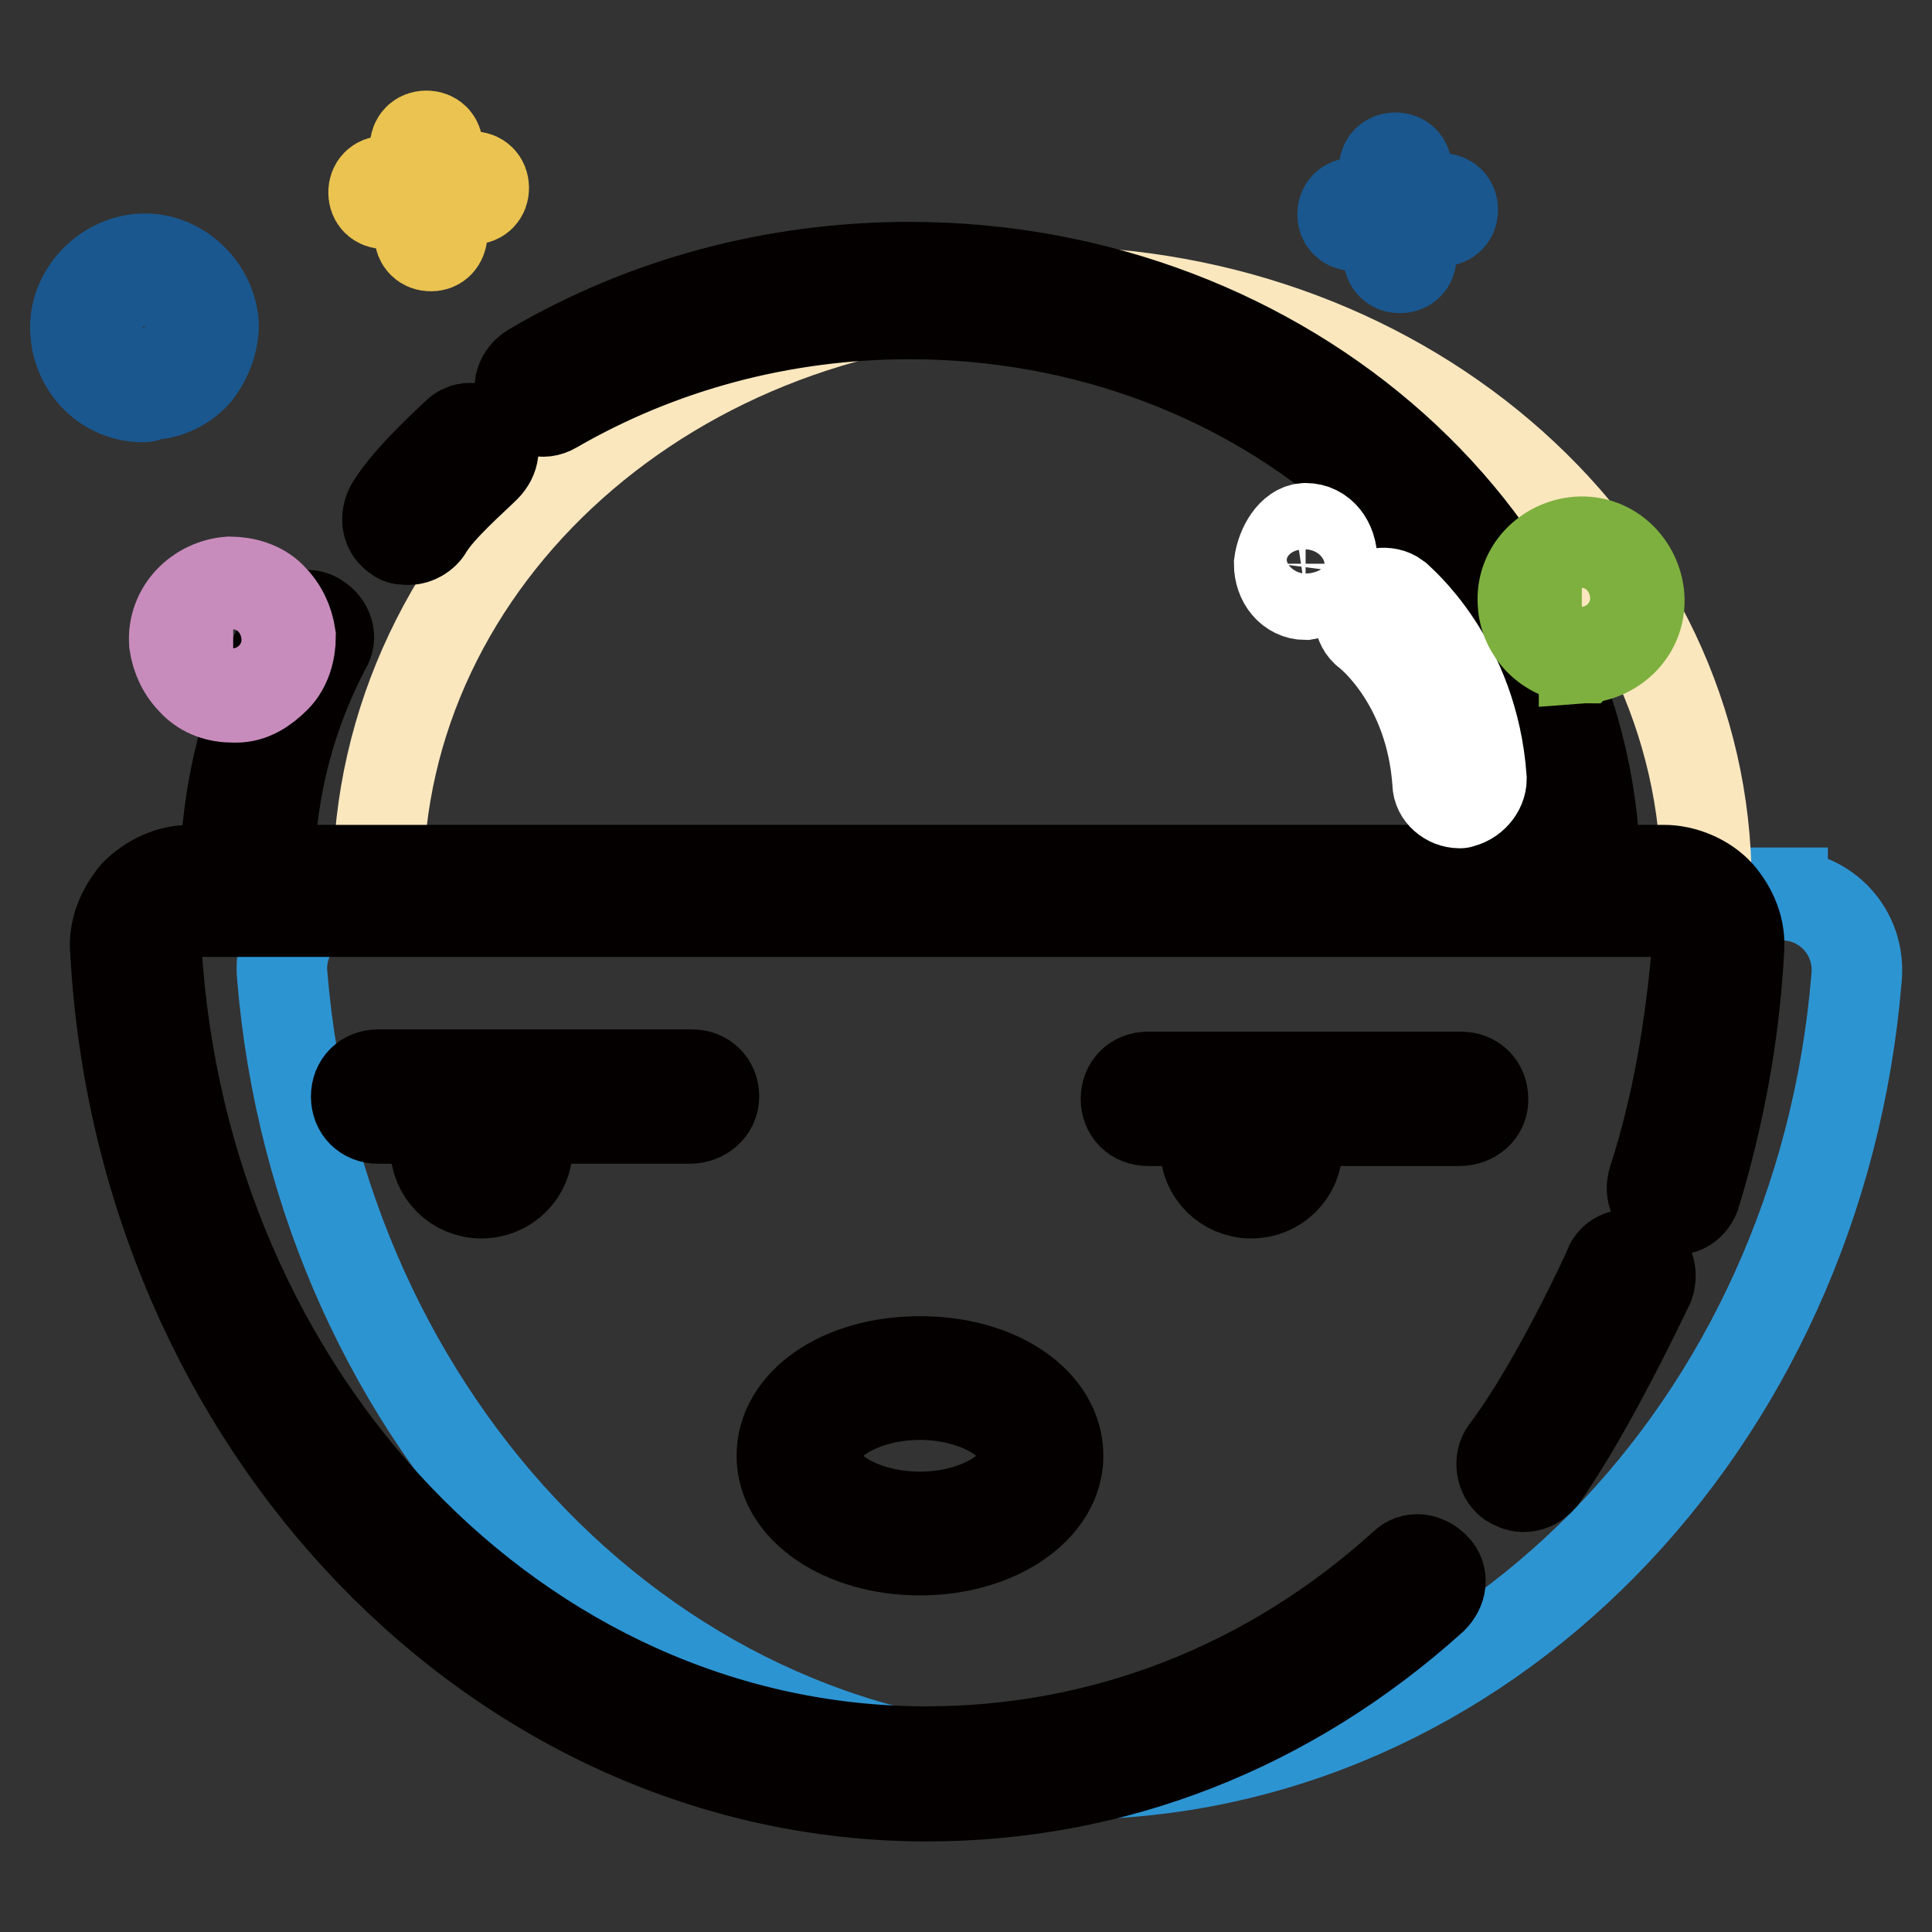 <?xml version="1.0" encoding="utf-8"?>
<!-- Svg Vector Icons : http://www.onlinewebfonts.com/icon -->
<!DOCTYPE svg PUBLIC "-//W3C//DTD SVG 1.1//EN" "http://www.w3.org/Graphics/SVG/1.1/DTD/svg11.dtd">
<svg version="1.1" xmlns="http://www.w3.org/2000/svg" xmlns:xlink="http://www.w3.org/1999/xlink" x="0px" y="0px" viewBox="0 0 256 256" enable-background="new 0 0 256 256" xml:space="preserve">
<rect x="0" y="0" width="256" height="256" fill="#333333" stroke="none"/>
<g> <path stroke-width="12" fill-opacity="0" stroke="#2d94d2"  d="M236.1,118.6c5.8,0,10.5,4.9,9.9,11c-4.9,59.3-49.7,105.5-104.3,105.5c-54.6,0-99.4-46.5-104.3-105.8 c-0.6-5.8,4.1-11,9.9-11h188.9V118.6z"/> <path stroke-width="12" fill-opacity="0" stroke="#fbe7be"  d="M50.1,117.1c0-43.3,39.2-78.5,88-78.5c48.8,0,88,35.2,88,78.5"/> <path stroke-width="12" fill-opacity="0" stroke="#040000"  d="M122.8,238c-56.7,0-104-49.1-107.5-111.9c-0.3-2.9,0.9-5.5,2.6-7.6c2-2,4.6-3.2,7.3-3.2h195.3 c2.6,0,5.5,1.2,7.3,3.2c1.7,2,2.9,4.6,2.6,7.6c-0.6,11-2.6,21.8-5.8,32.3c-0.6,1.5-2,2.3-3.8,1.7c-1.5-0.6-2.3-2-1.7-3.8 c3.2-9.9,4.9-20.3,5.8-30.8c0-1.2-0.3-2.3-1.2-3.2c-0.9-0.9-2-1.5-3.2-1.5H25.1c-1.2,0-2.3,0.6-3.2,1.5c-0.9,0.9-1.2,2-1.2,3.2 c3.5,59.9,48.2,106.6,102,106.6c23.2,0,45.3-8.4,63.3-24.7c1.2-1.2,2.9-0.9,4.1,0.3c1.2,1.2,0.9,2.9-0.3,4.1 C170.7,229,147.5,238,122.8,238L122.8,238z"/> <path stroke-width="12" fill-opacity="0" stroke="#040000"  d="M208.5,120c-1.7,0-2.9-1.2-2.9-2.9c0-41.6-38.1-75.5-85.1-75.5c-16.9,0-33.1,4.4-47.1,12.5 c-1.5,0.9-3.2,0.3-4.1-1.2c-0.9-1.5-0.3-3.2,1.2-4.1c14.8-8.7,32-13.4,50-13.4c50,0,90.9,36.6,90.9,81.4 C211.4,118.8,209.9,120,208.5,120z M32.7,120c-1.7,0-2.9-1.2-2.9-2.9c0-11.9,2.9-23.2,8.4-34c0.9-1.5,2.6-2,3.8-1.2 c1.5,0.9,2,2.6,1.2,3.8c-5.2,9.9-7.6,20.3-7.6,31.4C35.6,118.8,34.1,120,32.7,120z M54.2,71.5c-0.6,0-1.2,0-1.5-0.3 c-1.5-0.9-1.7-2.6-0.9-4.1c2.3-3.8,8.1-9,8.7-9.6c1.2-1.2,2.9-0.9,4.1,0.3c1.2,1.2,0.9,2.9-0.3,4.1c-1.5,1.5-6.1,5.5-7.6,8.1 C56.2,70.9,55.1,71.5,54.2,71.5z M201.8,197c-0.6,0-1.2-0.3-1.7-0.6c-1.2-0.9-1.5-2.9-0.6-4.1c6.4-8.4,13.7-24.1,13.7-24.4 c0.6-1.5,2.3-2,3.8-1.5c1.5,0.6,2,2.3,1.5,3.8c-0.3,0.6-7.8,16.6-14.2,25.6C203.5,196.7,202.7,197,201.8,197L201.8,197z  M91.4,148.2H50.1c-1.7,0-2.9-1.2-2.9-2.9c0-1.7,1.2-2.9,2.9-2.9h41.6c1.7,0,2.9,1.2,2.9,2.9C94.6,147,93.1,148.2,91.4,148.2z"/> <path stroke-width="12" fill-opacity="0" stroke="#040000"  d="M57.7,152c0,3.4,2.7,6.1,6.1,6.1c3.4,0,6.1-2.7,6.1-6.1c0,0,0,0,0,0c0-3.4-2.7-6.1-6.1-6.1 S57.7,148.6,57.7,152z"/> <path stroke-width="12" fill-opacity="0" stroke="#040000"  d="M193.4,148.5h-41.3c-1.7,0-2.9-1.2-2.9-2.9c0-1.7,1.2-2.9,2.9-2.9h41.5c1.7,0,2.9,1.2,2.9,2.9 C196.6,147.3,195.1,148.5,193.4,148.5z"/> <path stroke-width="12" fill-opacity="0" stroke="#040000"  d="M159.7,152c0,3.4,2.7,6.1,6.1,6.1c3.4,0,6.1-2.7,6.1-6.1c0,0,0,0,0,0c0-3.4-2.7-6.1-6.1-6.1 C162.4,145.9,159.7,148.6,159.7,152C159.7,152,159.7,152,159.7,152z"/> <path stroke-width="12" fill-opacity="0" stroke="#040000"  d="M121.9,205.4c-10.2,0-18.3-5.5-18.3-12.5s7.8-12.5,18.3-12.5s18.3,5.5,18.3,12.5S132,205.4,121.9,205.4z  M121.9,184.8c-7.6,0-13.9,3.8-13.9,8.1c0,4.4,6.4,8.1,13.9,8.1s13.9-3.8,13.9-8.1C135.8,188.6,129.4,184.8,121.9,184.8z"/> <path stroke-width="12" fill-opacity="0" stroke="#ffffff"  d="M193.4,106.4c-1.5,0-2.9-1.2-2.9-2.6c-0.9-13.4-9-19.8-9.3-20c-1.2-0.9-1.5-2.9-0.3-4.1 c0.9-1.2,2.9-1.5,4.1-0.6c0.3,0.3,10.2,8.4,11.3,24.1C196.3,104.6,195.1,106.1,193.4,106.4C193.6,106.4,193.4,106.4,193.4,106.4z  M169.5,74.7c0,2.3,1.5,4.1,3.5,4.1c2-0.3,3.5-2.3,3.5-4.6S175.1,70,173,70C171.3,70,169.8,72.4,169.5,74.7z"/> <path stroke-width="12" fill-opacity="0" stroke="#1a578e"  d="M19,52.6c-4.9,0-8.7-3.8-9-8.7c-0.3-4.9,3.8-9.3,8.7-9.6c4.9-0.3,9.3,3.8,9.6,8.7c0,2.3-0.9,4.6-2.3,6.4 c-1.5,1.7-3.8,2.9-6.4,2.9C19.3,52.6,19.3,52.6,19,52.6z M19,37.2c-3.8,0.3-6.4,2.9-6.1,6.4c0.3,3.5,2.9,6.1,6.4,5.8 c1.7,0,3.2-0.9,4.4-2c1.2-1.2,1.7-2.9,1.7-4.4C25.1,39.8,22.2,37.2,19,37.2z M179.4,29.9c-0.9,0-1.5-0.6-1.5-1.5 c0-0.9,0.6-1.5,1.5-1.5l11.6-0.6c0.9,0,1.5,0.6,1.5,1.5c0,0.9-0.6,1.5-1.5,1.5L179.4,29.9z"/> <path stroke-width="12" fill-opacity="0" stroke="#1a578e"  d="M185.5,35.5c-0.9,0-1.5-0.6-1.5-1.5l-0.6-11.6c0-0.9,0.6-1.5,1.5-1.5c0.9,0,1.5,0.6,1.5,1.5L187,34 C187,34.9,186.4,35.5,185.5,35.5z"/> <path stroke-width="12" fill-opacity="0" stroke="#7eb03f"  d="M209.6,87.2c-4.1,0-7.6-3.2-7.8-7.3c-0.3-4.4,3.2-7.8,7.3-8.1c4.4-0.3,7.8,3.2,8.1,7.3 c0.3,4.4-3.2,7.8-7.3,8.1C209.9,86.9,209.6,87.2,209.6,87.2z M209.6,74.4C209.6,74.4,209.3,74.4,209.6,74.4c-2.9,0-4.9,2.3-4.9,4.9 s2.3,4.6,4.9,4.6c2.6,0,4.6-2.3,4.6-4.9S212.2,74.4,209.6,74.4z"/> <path stroke-width="12" fill-opacity="0" stroke="#ebc350"  d="M51,27c-0.9,0-1.5-0.6-1.5-1.5s0.6-1.5,1.5-1.5l11.6-0.6c0.9,0,1.5,0.6,1.5,1.5c0,0.9-0.6,1.5-1.5,1.5 L51,27z"/> <path stroke-width="12" fill-opacity="0" stroke="#ebc350"  d="M57.1,32.6c-0.9,0-1.5-0.6-1.5-1.5l-0.6-11.6c0-0.9,0.6-1.5,1.5-1.5c0.9,0,1.5,0.6,1.5,1.5l0.6,11.6 C58.5,32,58,32.6,57.1,32.6z"/> <path stroke-width="12" fill-opacity="0" stroke="#c88cbc"  d="M30.9,92.4c-2,0-3.8-0.6-5.2-2c-1.5-1.5-2.3-3.2-2.6-5.2c-0.3-4.4,3.2-7.8,7.3-8.1c2,0,4.1,0.6,5.5,2 c1.5,1.5,2.3,3.2,2.6,5.2c0,2-0.6,4.1-2,5.5c-1.5,1.5-3.2,2.6-5.2,2.6H30.9z M30.9,79.9C30.6,79.9,30.6,79.9,30.9,79.9 c-2.9,0-4.9,2.3-4.9,4.9s2.3,4.6,4.9,4.6c1.2,0,2.3-0.6,3.2-1.5c0.9-0.9,1.5-2.3,1.2-3.5c0-1.2-0.6-2.3-1.5-3.2 C33.3,80.5,32.1,79.9,30.9,79.9z"/></g>
</svg>